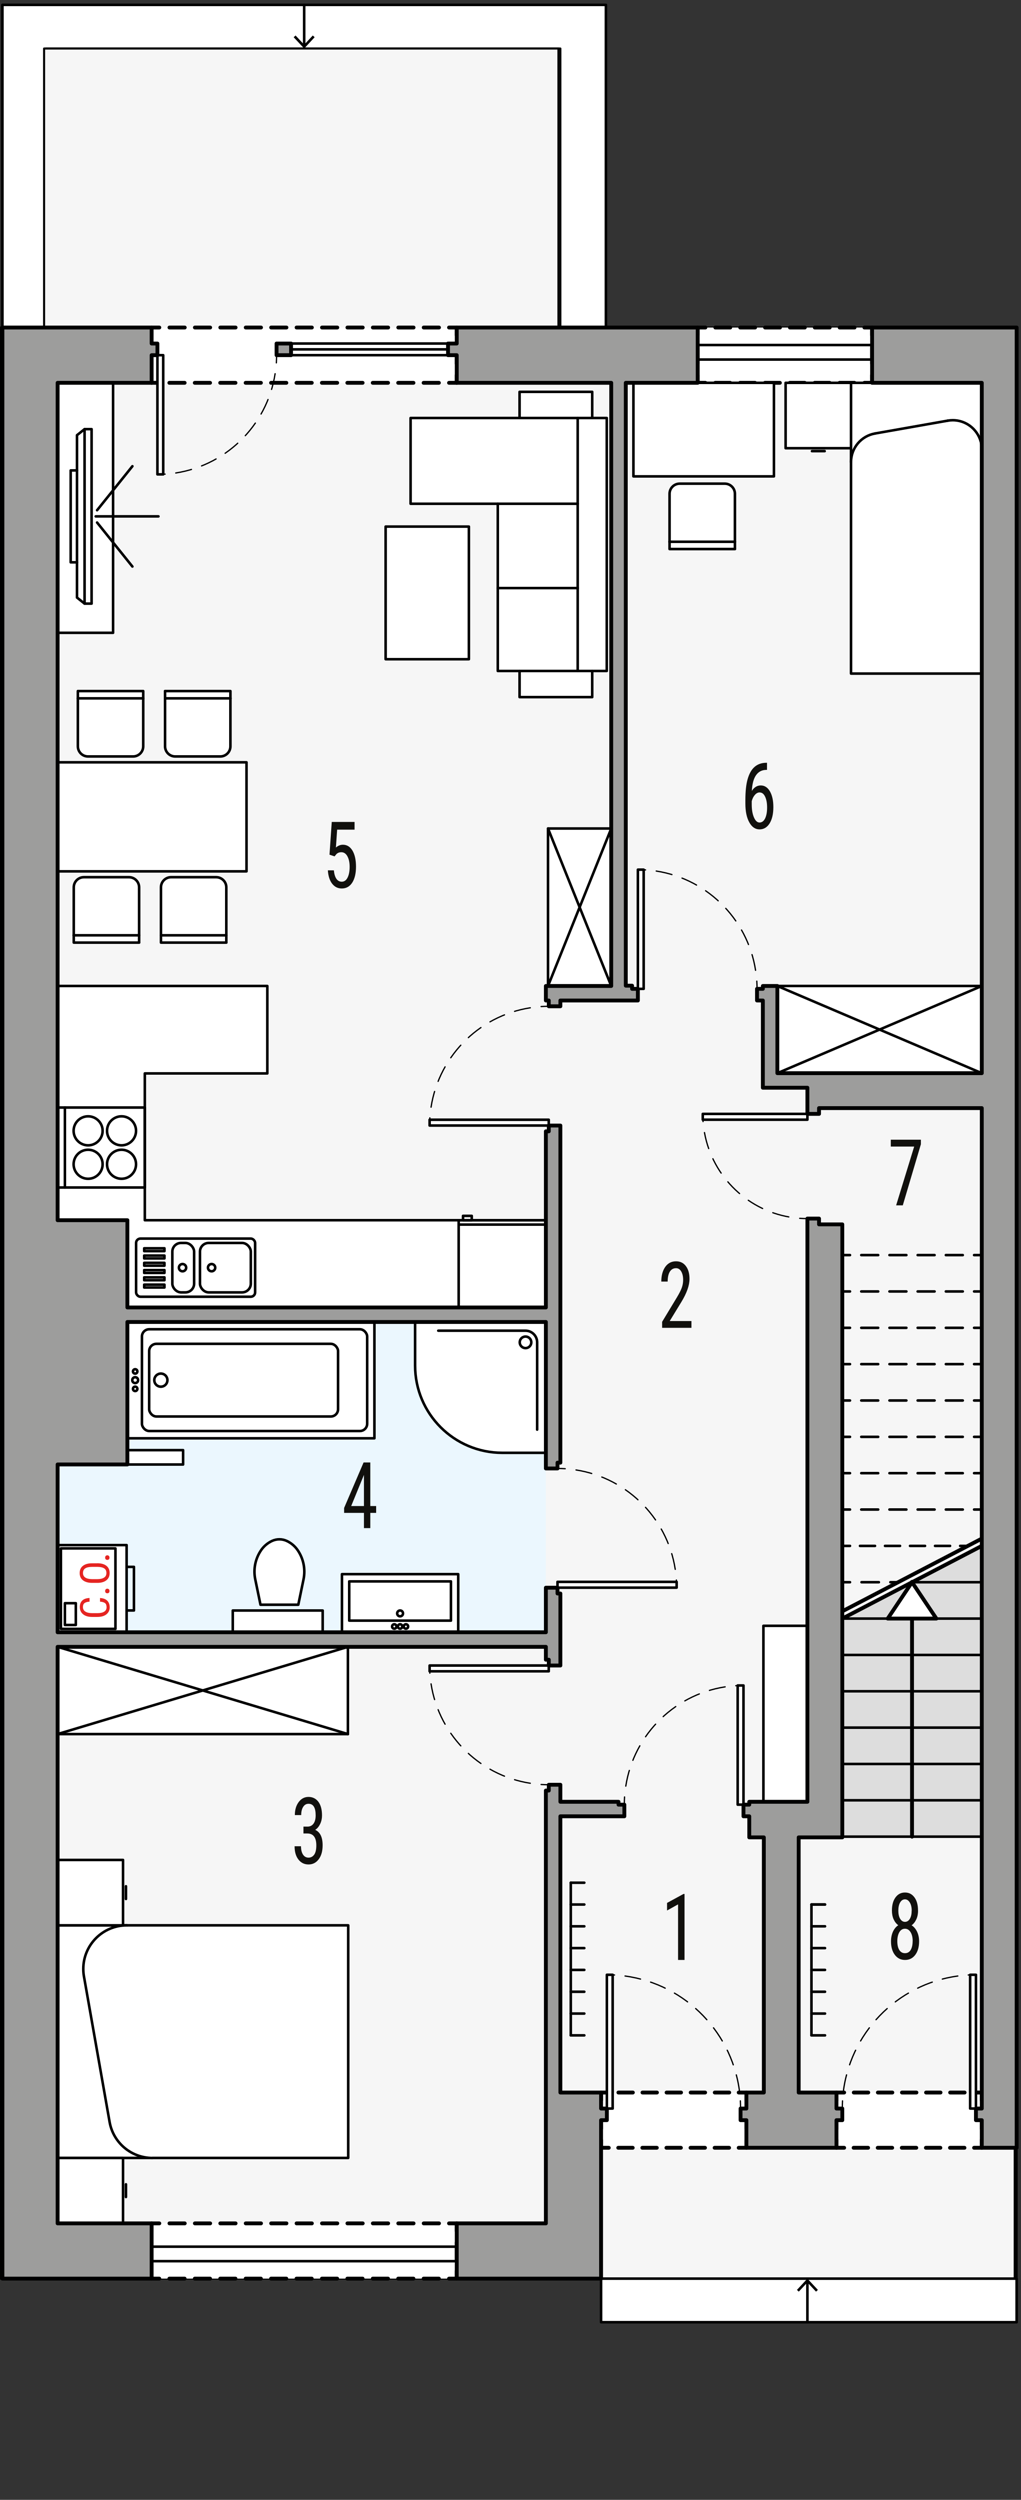<?xml version="1.0" encoding="UTF-8"?>
<svg id="a" data-name="POWIERZCHNIE" xmlns="http://www.w3.org/2000/svg" viewBox="0 0 199.18 487.4">
  <rect x="0" y="0" width="199.18" height="487.4" fill="#333333" stroke="none"/>
  <rect x=".47" y=".95" width="117.73" height="62.91" style="fill: #fff; stroke: #000; stroke-linecap: round; stroke-linejoin: round; stroke-width: .5px;"/>
  <polygon points="109.32 63.86 109.32 9.46 8.98 9.46 8.98 63.86 .47 63.86 .47 444.27 198.33 444.27 198.33 63.86 109.32 63.86" style="fill: #f6f6f6; stroke: #000; stroke-linecap: round; stroke-linejoin: round; stroke-width: .4px;"/>
  <polygon points="108.94 63.86 108.94 9.46 8.6 9.46 8.6 63.86 .09 63.86 .09 444.27 197.95 444.27 197.95 63.86 108.94 63.86" style="fill: #f6f6f6; stroke: #000; stroke-linecap: round; stroke-linejoin: round; stroke-width: .4px;"/>
  <rect x="11.24" y="257.75" width="95.24" height="60.5" style="fill: #ebf7fe;"/>
  <g>
    <g>
      <rect x="29.58" y="63.86" width="59.53" height="10.77" style="fill: #fff;"/>
      <g>
        <polyline points="89.1 73.14 89.1 74.64 87.6 74.64" style="fill: none; stroke: #000; stroke-linecap: round; stroke-linejoin: round; stroke-width: .75px;"/>
        <line x1="85.62" y1="74.64" x2="32.07" y2="74.64" style="fill: none; stroke: #000; stroke-dasharray: 0 0 2.98 1.98; stroke-linecap: round; stroke-linejoin: round; stroke-width: .75px;"/>
        <polyline points="31.08 74.64 29.58 74.64 29.58 73.14" style="fill: none; stroke: #000; stroke-linecap: round; stroke-linejoin: round; stroke-width: .75px;"/>
        <line x1="29.58" y1="70.91" x2="29.58" y2="66.47" style="fill: none; stroke: #000; stroke-dasharray: 0 0 3.33 2.22; stroke-linecap: round; stroke-linejoin: round; stroke-width: .75px;"/>
        <polyline points="29.58 65.36 29.58 63.86 31.08 63.86" style="fill: none; stroke: #000; stroke-linecap: round; stroke-linejoin: round; stroke-width: .75px;"/>
        <line x1="33.06" y1="63.86" x2="86.61" y2="63.86" style="fill: none; stroke: #000; stroke-dasharray: 0 0 2.98 1.98; stroke-linecap: round; stroke-linejoin: round; stroke-width: .75px;"/>
        <polyline points="87.6 63.86 89.1 63.86 89.1 65.36" style="fill: none; stroke: #000; stroke-linecap: round; stroke-linejoin: round; stroke-width: .75px;"/>
        <line x1="89.1" y1="67.58" x2="89.1" y2="72.03" style="fill: none; stroke: #000; stroke-dasharray: 0 0 3.33 2.22; stroke-linecap: round; stroke-linejoin: round; stroke-width: .75px;"/>
      </g>
    </g>
    <g>
      <rect x="136.11" y="63.86" width="34.02" height="10.77" style="fill: #fff;"/>
      <g>
        <polyline points="170.13 73.14 170.13 74.64 168.63 74.64" style="fill: none; stroke: #000; stroke-linecap: round; stroke-linejoin: round; stroke-width: .75px;"/>
        <line x1="166.69" y1="74.64" x2="138.58" y2="74.64" style="fill: none; stroke: #000; stroke-dasharray: 0 0 2.91 1.94; stroke-linecap: round; stroke-linejoin: round; stroke-width: .75px;"/>
        <polyline points="137.61 74.64 136.11 74.64 136.11 73.14" style="fill: none; stroke: #000; stroke-linecap: round; stroke-linejoin: round; stroke-width: .75px;"/>
        <line x1="136.11" y1="70.91" x2="136.11" y2="66.47" style="fill: none; stroke: #000; stroke-dasharray: 0 0 3.33 2.22; stroke-linecap: round; stroke-linejoin: round; stroke-width: .75px;"/>
        <polyline points="136.11 65.36 136.11 63.86 137.61 63.86" style="fill: none; stroke: #000; stroke-linecap: round; stroke-linejoin: round; stroke-width: .75px;"/>
        <line x1="139.55" y1="63.86" x2="167.66" y2="63.86" style="fill: none; stroke: #000; stroke-dasharray: 0 0 2.91 1.94; stroke-linecap: round; stroke-linejoin: round; stroke-width: .75px;"/>
        <polyline points="168.63 63.86 170.13 63.86 170.13 65.36" style="fill: none; stroke: #000; stroke-linecap: round; stroke-linejoin: round; stroke-width: .75px;"/>
        <line x1="170.13" y1="67.58" x2="170.13" y2="72.03" style="fill: none; stroke: #000; stroke-dasharray: 0 0 3.33 2.22; stroke-linecap: round; stroke-linejoin: round; stroke-width: .75px;"/>
      </g>
    </g>
    <g>
      <rect x="163.18" y="407.99" width="28.35" height="10.77" style="fill: #fff;"/>
      <g>
        <polyline points="191.53 417.26 191.53 418.76 190.03 418.76" style="fill: none; stroke: #000; stroke-linecap: round; stroke-linejoin: round; stroke-width: .75px;"/>
        <line x1="188.15" y1="418.76" x2="165.62" y2="418.76" style="fill: none; stroke: #000; stroke-dasharray: 0 0 2.82 1.88; stroke-linecap: round; stroke-linejoin: round; stroke-width: .75px;"/>
        <polyline points="164.68 418.76 163.18 418.76 163.18 417.26" style="fill: none; stroke: #000; stroke-linecap: round; stroke-linejoin: round; stroke-width: .75px;"/>
        <line x1="163.18" y1="415.04" x2="163.18" y2="410.6" style="fill: none; stroke: #000; stroke-dasharray: 0 0 3.33 2.22; stroke-linecap: round; stroke-linejoin: round; stroke-width: .75px;"/>
        <polyline points="163.18 409.49 163.18 407.99 164.68 407.99" style="fill: none; stroke: #000; stroke-linecap: round; stroke-linejoin: round; stroke-width: .75px;"/>
        <line x1="166.56" y1="407.99" x2="189.09" y2="407.99" style="fill: none; stroke: #000; stroke-dasharray: 0 0 2.82 1.88; stroke-linecap: round; stroke-linejoin: round; stroke-width: .75px;"/>
        <polyline points="190.03 407.99 191.53 407.99 191.53 409.49" style="fill: none; stroke: #000; stroke-linecap: round; stroke-linejoin: round; stroke-width: .75px;"/>
        <line x1="191.53" y1="411.71" x2="191.53" y2="416.15" style="fill: none; stroke: #000; stroke-dasharray: 0 0 3.33 2.22; stroke-linecap: round; stroke-linejoin: round; stroke-width: .75px;"/>
      </g>
    </g>
    <g>
      <rect x="117.26" y="407.99" width="28.35" height="10.77" style="fill: #fff;"/>
      <g>
        <polyline points="145.61 417.26 145.61 418.76 144.11 418.76" style="fill: none; stroke: #000; stroke-linecap: round; stroke-linejoin: round; stroke-width: .75px;"/>
        <line x1="142.23" y1="418.76" x2="119.7" y2="418.76" style="fill: none; stroke: #000; stroke-dasharray: 0 0 2.82 1.88; stroke-linecap: round; stroke-linejoin: round; stroke-width: .75px;"/>
        <polyline points="118.76 418.76 117.26 418.76 117.26 417.26" style="fill: none; stroke: #000; stroke-linecap: round; stroke-linejoin: round; stroke-width: .75px;"/>
        <line x1="117.26" y1="415.04" x2="117.26" y2="410.6" style="fill: none; stroke: #000; stroke-dasharray: 0 0 3.33 2.22; stroke-linecap: round; stroke-linejoin: round; stroke-width: .75px;"/>
        <polyline points="117.26 409.49 117.26 407.99 118.76 407.99" style="fill: none; stroke: #000; stroke-linecap: round; stroke-linejoin: round; stroke-width: .75px;"/>
        <line x1="120.64" y1="407.99" x2="143.17" y2="407.99" style="fill: none; stroke: #000; stroke-dasharray: 0 0 2.82 1.88; stroke-linecap: round; stroke-linejoin: round; stroke-width: .75px;"/>
        <polyline points="144.11 407.99 145.61 407.99 145.61 409.49" style="fill: none; stroke: #000; stroke-linecap: round; stroke-linejoin: round; stroke-width: .75px;"/>
        <line x1="145.61" y1="411.71" x2="145.61" y2="416.15" style="fill: none; stroke: #000; stroke-dasharray: 0 0 3.33 2.22; stroke-linecap: round; stroke-linejoin: round; stroke-width: .75px;"/>
      </g>
    </g>
    <g>
      <rect x="29.58" y="433.5" width="59.53" height="10.77" style="fill: #fff;"/>
      <g>
        <polyline points="89.1 442.77 89.1 444.27 87.6 444.27" style="fill: none; stroke: #000; stroke-linecap: round; stroke-linejoin: round; stroke-width: .75px;"/>
        <line x1="85.62" y1="444.27" x2="32.07" y2="444.27" style="fill: none; stroke: #000; stroke-dasharray: 0 0 2.98 1.98; stroke-linecap: round; stroke-linejoin: round; stroke-width: .75px;"/>
        <polyline points="31.08 444.27 29.58 444.27 29.58 442.77" style="fill: none; stroke: #000; stroke-linecap: round; stroke-linejoin: round; stroke-width: .75px;"/>
        <line x1="29.58" y1="440.55" x2="29.58" y2="436.11" style="fill: none; stroke: #000; stroke-dasharray: 0 0 3.33 2.22; stroke-linecap: round; stroke-linejoin: round; stroke-width: .75px;"/>
        <polyline points="29.58 435 29.58 433.5 31.08 433.5" style="fill: none; stroke: #000; stroke-linecap: round; stroke-linejoin: round; stroke-width: .75px;"/>
        <line x1="33.06" y1="433.5" x2="86.61" y2="433.5" style="fill: none; stroke: #000; stroke-dasharray: 0 0 2.98 1.98; stroke-linecap: round; stroke-linejoin: round; stroke-width: .75px;"/>
        <polyline points="87.6 433.5 89.1 433.5 89.1 435" style="fill: none; stroke: #000; stroke-linecap: round; stroke-linejoin: round; stroke-width: .75px;"/>
        <line x1="89.1" y1="437.22" x2="89.1" y2="441.66" style="fill: none; stroke: #000; stroke-dasharray: 0 0 3.33 2.22; stroke-linecap: round; stroke-linejoin: round; stroke-width: .75px;"/>
      </g>
    </g>
  </g>
  <rect x="117.26" y="444.27" width="81.07" height="8.5" style="fill: #fff; stroke: #000; stroke-linecap: round; stroke-linejoin: round; stroke-width: .5px;"/>
  <polygon points="28.25 237.91 28.25 209.29 52.15 209.29 52.15 192.24 11.24 192.24 11.24 237.91 24.85 237.91 24.85 237.91 24.85 254.92 106.49 254.92 106.49 237.91 28.25 237.91" style="fill: #fff; stroke: #000; stroke-linecap: round; stroke-linejoin: round; stroke-width: .5px;"/>
  <g>
    <g>
      <polygon points="80.1 98.22 80.1 81.5 101.36 81.5 101.36 76.4 115.53 76.4 115.53 81.5 118.37 81.5 118.37 130.82 115.53 130.82 115.53 135.92 101.36 135.92 101.36 130.82 97.11 130.82 97.11 98.22 80.1 98.22" style="fill: #fff; stroke: #000; stroke-linecap: round; stroke-linejoin: round; stroke-width: .5px;"/>
      <g>
        <line x1="97.11" y1="98.22" x2="112.7" y2="98.22" style="fill: none; stroke: #000; stroke-linecap: round; stroke-linejoin: round; stroke-width: .5px;"/>
        <line x1="97.11" y1="114.66" x2="112.7" y2="114.66" style="fill: none; stroke: #000; stroke-linecap: round; stroke-linejoin: round; stroke-width: .5px;"/>
        <polyline points="115.53 81.5 112.7 81.5 112.7 130.82 115.53 130.82" style="fill: none; stroke: #000; stroke-linecap: round; stroke-linejoin: round; stroke-width: .5px;"/>
        <line x1="101.36" y1="81.5" x2="112.7" y2="81.5" style="fill: none; stroke: #000; stroke-linecap: round; stroke-linejoin: round; stroke-width: .5px;"/>
        <line x1="112.7" y1="130.82" x2="101.36" y2="130.82" style="fill: none; stroke: #000; stroke-linecap: round; stroke-linejoin: round; stroke-width: .5px;"/>
      </g>
    </g>
    <rect x="75.23" y="102.67" width="16.24" height="25.86" style="fill: #fff; stroke: #000; stroke-linecap: round; stroke-linejoin: round; stroke-width: .5px;"/>
  </g>
  <g>
    <rect x="11.24" y="74.64" width="10.82" height="48.74" style="fill: #fff; stroke: #000; stroke-linecap: round; stroke-linejoin: round; stroke-width: .5px;"/>
    <line x1="18.67" y1="100.68" x2="30.91" y2="100.68" style="fill: none; stroke: #000; stroke-linecap: round; stroke-linejoin: round; stroke-width: .5px;"/>
    <line x1="18.94" y1="99.48" x2="25.83" y2="90.9" style="fill: none; stroke: #000; stroke-linecap: round; stroke-linejoin: round; stroke-width: .5px;"/>
    <line x1="18.94" y1="101.88" x2="25.83" y2="110.46" style="fill: none; stroke: #000; stroke-linecap: round; stroke-linejoin: round; stroke-width: .5px;"/>
    <polygon points="16.5 117.69 17.87 117.69 17.87 83.67 16.5 83.67 15.02 84.85 15.02 91.72 13.79 91.72 13.79 109.64 15.02 109.64 15.02 116.51 16.5 117.69" style="fill: none; stroke: #000; stroke-linecap: round; stroke-linejoin: round; stroke-width: .5px;"/>
    <line x1="16.5" y1="117.69" x2="16.5" y2="83.67" style="fill: none; stroke: #000; stroke-linecap: round; stroke-linejoin: round; stroke-width: .5px;"/>
    <line x1="15.02" y1="91.72" x2="15.02" y2="109.64" style="fill: none; stroke: #000; stroke-linecap: round; stroke-linejoin: round; stroke-width: .5px;"/>
  </g>
  <g>
    <rect x="11.24" y="148.63" width="36.85" height="21.26" style="fill: #fff; stroke: #000; stroke-linecap: round; stroke-linejoin: round; stroke-width: .5px;"/>
    <path d="M44.15,183.78v-10.77c0-1.1-.89-1.98-1.98-1.98h-8.79c-1.1,0-1.98,.89-1.98,1.98v10.77h12.76" style="fill: #fff; stroke: #000; stroke-linecap: round; stroke-linejoin: round; stroke-width: .5px;"/>
    <line x1="44.15" y1="182.36" x2="31.39" y2="182.36" style="fill: #fff; stroke: #000; stroke-linecap: round; stroke-linejoin: round; stroke-width: .5px;"/>
    <path d="M27.14,183.78v-10.77c0-1.1-.89-1.98-1.98-1.98h-8.79c-1.1,0-1.98,.89-1.98,1.98v10.77h12.76" style="fill: #fff; stroke: #000; stroke-linecap: round; stroke-linejoin: round; stroke-width: .5px;"/>
    <line x1="27.14" y1="182.36" x2="14.38" y2="182.36" style="fill: #fff; stroke: #000; stroke-linecap: round; stroke-linejoin: round; stroke-width: .5px;"/>
    <path d="M15.19,134.74v10.77c0,1.1,.89,1.98,1.98,1.98h8.79c1.1,0,1.98-.89,1.98-1.98v-10.77H15.19" style="fill: #fff; stroke: #000; stroke-linecap: round; stroke-linejoin: round; stroke-width: .5px;"/>
    <line x1="15.19" y1="136.16" x2="27.95" y2="136.16" style="fill: #fff; stroke: #000; stroke-linecap: round; stroke-linejoin: round; stroke-width: .5px;"/>
    <path d="M32.2,134.74v10.77c0,1.1,.89,1.98,1.98,1.98h8.79c1.1,0,1.98-.89,1.98-1.98v-10.77h-12.76" style="fill: #fff; stroke: #000; stroke-linecap: round; stroke-linejoin: round; stroke-width: .5px;"/>
    <line x1="32.2" y1="136.16" x2="44.96" y2="136.16" style="fill: #fff; stroke: #000; stroke-linecap: round; stroke-linejoin: round; stroke-width: .5px;"/>
  </g>
  <g>
    <rect x="11.24" y="375.39" width="56.69" height="45.35" style="fill: #fff; stroke: #000; stroke-linecap: round; stroke-linejoin: round; stroke-width: .5px;"/>
    <path d="M29.75,420.75c-4.13,0-7.66-2.96-8.37-7.03l-5-28.35c-.09-.49-.13-.98-.13-1.48,0-4.7,3.81-8.5,8.5-8.5" style="fill: #fff; stroke: #000; stroke-linecap: round; stroke-linejoin: round; stroke-width: .5px;"/>
    <line x1="24.57" y1="370.25" x2="24.57" y2="367.77" style="fill: #fff; stroke: #000; stroke-linecap: round; stroke-linejoin: round; stroke-width: .5px;"/>
    <polyline points="24 362.64 11.24 362.64 11.24 375.39 24 375.39 24 362.64" style="fill: #fff; stroke: #000; stroke-linecap: round; stroke-linejoin: round; stroke-width: .5px;"/>
    <line x1="24.57" y1="425.88" x2="24.57" y2="428.36" style="fill: #fff; stroke: #000; stroke-linecap: round; stroke-linejoin: round; stroke-width: .5px;"/>
    <polyline points="24 433.5 11.24 433.5 11.24 420.75 24 420.75 24 433.5" style="fill: #fff; stroke: #000; stroke-linecap: round; stroke-linejoin: round; stroke-width: .5px;"/>
  </g>
  <g>
    <line x1="111.35" y1="367.08" x2="111.35" y2="396.84" style="fill: none; stroke: #000; stroke-linecap: round; stroke-linejoin: round; stroke-width: .5px;"/>
    <line x1="111.35" y1="396.84" x2="113.99" y2="396.84" style="fill: none; stroke: #000; stroke-linecap: round; stroke-linejoin: round; stroke-width: .5px;"/>
    <line x1="111.35" y1="392.59" x2="113.99" y2="392.59" style="fill: none; stroke: #000; stroke-linecap: round; stroke-linejoin: round; stroke-width: .5px;"/>
    <line x1="111.35" y1="388.34" x2="113.99" y2="388.34" style="fill: none; stroke: #000; stroke-linecap: round; stroke-linejoin: round; stroke-width: .5px;"/>
    <line x1="111.35" y1="384.08" x2="113.99" y2="384.08" style="fill: none; stroke: #000; stroke-linecap: round; stroke-linejoin: round; stroke-width: .5px;"/>
    <line x1="111.35" y1="379.83" x2="113.99" y2="379.83" style="fill: none; stroke: #000; stroke-linecap: round; stroke-linejoin: round; stroke-width: .5px;"/>
    <line x1="111.35" y1="375.58" x2="113.99" y2="375.58" style="fill: none; stroke: #000; stroke-linecap: round; stroke-linejoin: round; stroke-width: .5px;"/>
    <line x1="111.35" y1="371.33" x2="113.99" y2="371.33" style="fill: none; stroke: #000; stroke-linecap: round; stroke-linejoin: round; stroke-width: .5px;"/>
    <line x1="111.35" y1="367.08" x2="113.99" y2="367.08" style="fill: none; stroke: #000; stroke-linecap: round; stroke-linejoin: round; stroke-width: .5px;"/>
  </g>
  <g>
    <g id="b" data-name="LINE">
      <line x1="158.3" y1="371.33" x2="158.3" y2="396.84" style="fill: none; stroke: #000; stroke-linecap: round; stroke-linejoin: round; stroke-width: .5px;"/>
    </g>
    <g>
      <line x1="158.3" y1="396.84" x2="160.95" y2="396.84" style="fill: none; stroke: #000; stroke-linecap: round; stroke-linejoin: round; stroke-width: .5px;"/>
      <line x1="158.3" y1="392.59" x2="160.95" y2="392.59" style="fill: none; stroke: #000; stroke-linecap: round; stroke-linejoin: round; stroke-width: .5px;"/>
      <line x1="158.3" y1="388.34" x2="160.95" y2="388.34" style="fill: none; stroke: #000; stroke-linecap: round; stroke-linejoin: round; stroke-width: .5px;"/>
      <line x1="158.3" y1="384.08" x2="160.95" y2="384.08" style="fill: none; stroke: #000; stroke-linecap: round; stroke-linejoin: round; stroke-width: .5px;"/>
      <line x1="158.3" y1="379.83" x2="160.95" y2="379.83" style="fill: none; stroke: #000; stroke-linecap: round; stroke-linejoin: round; stroke-width: .5px;"/>
      <line x1="158.3" y1="375.58" x2="160.95" y2="375.58" style="fill: none; stroke: #000; stroke-linecap: round; stroke-linejoin: round; stroke-width: .5px;"/>
      <line x1="158.3" y1="371.33" x2="160.95" y2="371.33" style="fill: none; stroke: #000; stroke-linecap: round; stroke-linejoin: round; stroke-width: .5px;"/>
      <line x1="158.3" y1="371.33" x2="160.95" y2="371.33" style="fill: none; stroke: #000; stroke-linecap: round; stroke-linejoin: round; stroke-width: .5px;"/>
    </g>
  </g>
  <g>
    <polyline points="24.71 314 26.13 314 26.13 305.5 24.71 305.5" style="fill: none; stroke: #000; stroke-linecap: round; stroke-linejoin: round; stroke-width: .5px;"/>
    <rect x="11.24" y="301.25" width="13.46" height="17.01" style="fill: #fff; stroke: #000; stroke-linecap: round; stroke-linejoin: round; stroke-width: .5px;"/>
    <rect x="12.66" y="312.58" width="2.13" height="4.25" style="fill: none; stroke: #000; stroke-linecap: round; stroke-linejoin: round; stroke-width: .5px;"/>
  </g>
  <g>
    <g id="c" data-name="LWPOLYLINE">
      <rect x="45.41" y="314.01" width="17.54" height="4.24" style="fill: #fff; stroke: #000; stroke-linecap: round; stroke-linejoin: round; stroke-width: .5px;"/>
    </g>
    <g id="d" data-name="LWPOLYLINE">
      <path d="M58.19,312.88l1.02-4.93c.42-2.01-.01-4.1-1.19-5.78-.53-.75-1.25-1.34-2.08-1.73-.91-.42-1.96-.42-2.87,0-.83,.39-1.55,.98-2.08,1.73-1.18,1.68-1.61,3.77-1.19,5.78l1.02,4.93h7.37" style="fill: #fff; stroke: #000; stroke-linecap: round; stroke-linejoin: round; stroke-width: .5px;"/>
    </g>
  </g>
  <g>
    <g id="e" data-name="LWPOLYLINE">
      <polyline points="89.39 318.25 89.39 306.92 66.71 306.92 66.71 318.25 89.39 318.25" style="fill: #fff; stroke: #000; stroke-linecap: round; stroke-linejoin: round; stroke-width: .5px;"/>
    </g>
    <g id="f" data-name="LWPOLYLINE">
      <rect x="68.13" y="308.33" width="19.84" height="7.65" style="fill: none; stroke: #000; stroke-linecap: round; stroke-linejoin: round; stroke-width: .5px;"/>
    </g>
    <g id="g" data-name="CIRCLE">
      <path d="M77.48,314.57c0-.31,.25-.57,.57-.57s.57,.25,.57,.57-.25,.57-.57,.57-.57-.25-.57-.57h0Z" style="fill: none; stroke: #000; stroke-linecap: round; stroke-linejoin: round; stroke-width: .5px;"/>
    </g>
    <g id="h" data-name="CIRCLE">
      <path d="M77.62,317.12c0-.23,.19-.43,.43-.43s.43,.19,.43,.43-.19,.43-.43,.43-.43-.19-.43-.43h0Z" style="fill: none; stroke: #000; stroke-linecap: round; stroke-linejoin: round; stroke-width: .5px;"/>
    </g>
    <g id="i" data-name="CIRCLE">
      <path d="M76.49,317.12c0-.23,.19-.43,.43-.43s.43,.19,.43,.43-.19,.43-.43,.43-.43-.19-.43-.43h0Z" style="fill: none; stroke: #000; stroke-linecap: round; stroke-linejoin: round; stroke-width: .5px;"/>
    </g>
    <g id="j" data-name="CIRCLE">
      <path d="M78.76,317.12c0-.23,.19-.43,.43-.43s.43,.19,.43,.43-.19,.43-.43,.43-.43-.19-.43-.43h0Z" style="fill: none; stroke: #000; stroke-linecap: round; stroke-linejoin: round; stroke-width: .5px;"/>
    </g>
  </g>
  <g>
    <g>
      <polyline points="24.85 257.75 24.85 280.43 73.04 280.43 73.04 257.75 24.85 257.75" style="fill: #fff; stroke: #000; stroke-linecap: round; stroke-linejoin: round; stroke-width: .5px;"/>
      <rect x="27.69" y="259.17" width="43.94" height="19.84" rx="1.42" ry="1.42" style="fill: none; stroke: #000; stroke-linecap: round; stroke-linejoin: round; stroke-width: .5px;"/>
      <rect x="29.1" y="262.01" width="36.85" height="14.17" rx="1.42" ry="1.42" style="fill: none; stroke: #000; stroke-linecap: round; stroke-linejoin: round; stroke-width: .5px;"/>
      <path d="M30.1,269.09c0-.7,.57-1.28,1.28-1.28s1.28,.57,1.28,1.28-.57,1.28-1.28,1.28-1.28-.57-1.28-1.28h0Z" style="fill: none; stroke: #000; stroke-linecap: round; stroke-linejoin: round; stroke-width: .5px;"/>
      <path d="M25.94,267.39c0-.23,.19-.43,.43-.43s.43,.19,.43,.43-.19,.43-.43,.43-.43-.19-.43-.43h0Z" style="fill: none; stroke: #000; stroke-linecap: round; stroke-linejoin: round; stroke-width: .5px;"/>
      <path d="M25.8,269.09c0-.31,.25-.57,.57-.57s.57,.25,.57,.57-.25,.57-.57,.57-.57-.25-.57-.57h0Z" style="fill: none; stroke: #000; stroke-linecap: round; stroke-linejoin: round; stroke-width: .5px;"/>
      <path d="M25.94,270.79c0-.23,.19-.43,.43-.43s.43,.19,.43,.43-.19,.43-.43,.43-.43-.19-.43-.43h0Z" style="fill: none; stroke: #000; stroke-linecap: round; stroke-linejoin: round; stroke-width: .5px;"/>
    </g>
    <g>
      <path d="M106.49,257.75h-25.51v8.5c0,9.39,7.61,17.01,17.01,17.01h8.5v-25.51Z" style="fill: #fff; stroke: #000; stroke-linecap: round; stroke-linejoin: round; stroke-width: .5px;"/>
      <path d="M85.5,259.45h17.02c1.25,0,2.27,1.02,2.27,2.27v17.02" style="fill: none; stroke: #000; stroke-linecap: round; stroke-linejoin: round; stroke-width: .5px;"/>
      <path d="M101.39,261.72c0-.63,.51-1.13,1.13-1.13s1.13,.51,1.13,1.13-.51,1.13-1.13,1.13-1.13-.51-1.13-1.13h0Z" style="fill: none; stroke: #000; stroke-linecap: round; stroke-linejoin: round; stroke-width: .5px;"/>
    </g>
  </g>
  <g>
    <g>
      <rect x="26.55" y="241.49" width="23.22" height="11.34" rx=".85" ry=".85" style="fill: none; stroke: #000; stroke-linecap: round; stroke-linejoin: round; stroke-width: .5px;"/>
      <rect x="39.01" y="242.34" width="9.92" height="9.64" rx="1.7" ry="1.7" style="fill: none; stroke: #000; stroke-linecap: round; stroke-linejoin: round; stroke-width: .5px;"/>
      <rect x="33.62" y="242.34" width="4.25" height="9.64" rx="1.7" ry="1.7" style="fill: none; stroke: #000; stroke-linecap: round; stroke-linejoin: round; stroke-width: .5px;"/>
      <path d="M34.9,247.16c0-.39,.32-.71,.71-.71s.71,.32,.71,.71-.32,.71-.71,.71-.71-.32-.71-.71h0Z" style="fill: none; stroke: #000; stroke-linecap: round; stroke-linejoin: round; stroke-width: .5px;"/>
      <path d="M40.57,247.16c0-.39,.32-.71,.71-.71s.71,.32,.71,.71-.32,.71-.71,.71-.71-.32-.71-.71h0Z" style="fill: none; stroke: #000; stroke-linecap: round; stroke-linejoin: round; stroke-width: .5px;"/>
      <rect x="28.13" y="243.38" width="3.95" height=".56" style="fill: none; stroke: #000; stroke-linecap: round; stroke-linejoin: round; stroke-width: .5px;"/>
      <rect x="28.13" y="244.8" width="3.95" height=".56" style="fill: none; stroke: #000; stroke-linecap: round; stroke-linejoin: round; stroke-width: .5px;"/>
      <rect x="28.13" y="246.22" width="3.95" height=".56" style="fill: none; stroke: #000; stroke-linecap: round; stroke-linejoin: round; stroke-width: .5px;"/>
      <rect x="28.13" y="247.63" width="3.95" height=".56" style="fill: none; stroke: #000; stroke-linecap: round; stroke-linejoin: round; stroke-width: .5px;"/>
      <rect x="28.13" y="249.05" width="3.95" height=".56" style="fill: none; stroke: #000; stroke-linecap: round; stroke-linejoin: round; stroke-width: .5px;"/>
      <rect x="28.13" y="250.47" width="3.95" height=".56" style="fill: none; stroke: #000; stroke-linecap: round; stroke-linejoin: round; stroke-width: .5px;"/>
    </g>
    <g>
      <rect x="89.48" y="237.91" width="17.01" height="17.01" style="fill: none; stroke: #000; stroke-linecap: round; stroke-linejoin: round; stroke-width: .5px;"/>
      <rect x="90.33" y="237.06" width="1.7" height=".85" style="fill: none; stroke: #000; stroke-linecap: round; stroke-linejoin: round; stroke-width: .5px;"/>
      <line x1="89.48" y1="238.76" x2="106.49" y2="238.76" style="fill: none; stroke: #000; stroke-linecap: round; stroke-linejoin: round; stroke-width: .5px;"/>
    </g>
    <g>
      <polygon points="28.25 231.53 12.66 231.53 11.24 231.53 11.24 215.94 28.25 215.94 28.25 231.53" style="fill: none; stroke: #000; stroke-linecap: round; stroke-linejoin: round; stroke-width: .5px;"/>
      <path d="M20.88,227c0-1.57,1.27-2.83,2.83-2.83s2.83,1.27,2.83,2.83-1.27,2.83-2.83,2.83-2.83-1.27-2.83-2.83h0Z" style="fill: none; stroke: #000; stroke-linecap: round; stroke-linejoin: round; stroke-width: .5px;"/>
      <path d="M14.36,227c0-1.57,1.27-2.83,2.83-2.83s2.83,1.27,2.83,2.83-1.27,2.83-2.83,2.83-2.83-1.27-2.83-2.83h0Z" style="fill: none; stroke: #000; stroke-linecap: round; stroke-linejoin: round; stroke-width: .5px;"/>
      <path d="M14.36,220.48c0-1.57,1.27-2.83,2.83-2.83s2.83,1.27,2.83,2.83-1.27,2.83-2.83,2.83-2.83-1.27-2.83-2.83h0Z" style="fill: none; stroke: #000; stroke-linecap: round; stroke-linejoin: round; stroke-width: .5px;"/>
      <path d="M20.88,220.48c0-1.57,1.27-2.83,2.83-2.83s2.83,1.27,2.83,2.83-1.27,2.83-2.83,2.83-2.83-1.27-2.83-2.83h0Z" style="fill: none; stroke: #000; stroke-linecap: round; stroke-linejoin: round; stroke-width: .5px;"/>
      <line x1="12.66" y1="215.94" x2="12.66" y2="231.53" style="fill: none; stroke: #000; stroke-linecap: round; stroke-linejoin: round; stroke-width: .5px;"/>
      <line x1="12.66" y1="231.53" x2="12.66" y2="231.53" style="fill: none; stroke: #000; stroke-linecap: round; stroke-linejoin: round; stroke-width: .5px;"/>
    </g>
  </g>
  <g>
    <rect x="106.91" y="161.54" width="12.33" height="30.7" style="fill: #fff; stroke: #000; stroke-linecap: round; stroke-linejoin: round; stroke-width: .5px;"/>
    <line x1="119.24" y1="192.24" x2="106.91" y2="161.54" style="fill: #fff; stroke: #000; stroke-linecap: round; stroke-linejoin: round; stroke-width: .5px;"/>
    <line x1="119.24" y1="161.54" x2="106.91" y2="192.24" style="fill: #fff; stroke: #000; stroke-linecap: round; stroke-linejoin: round; stroke-width: .5px;"/>
  </g>
  <g>
    <rect x="151.65" y="192.24" width="39.88" height="17.01" style="fill: #fff; stroke: #000; stroke-linecap: round; stroke-linejoin: round; stroke-width: .5px;"/>
    <line x1="191.53" y1="192.24" x2="151.65" y2="209.24" style="fill: none; stroke: #000; stroke-linecap: round; stroke-linejoin: round; stroke-width: .5px;"/>
    <line x1="151.65" y1="192.24" x2="191.53" y2="209.24" style="fill: none; stroke: #000; stroke-linecap: round; stroke-linejoin: round; stroke-width: .5px;"/>
  </g>
  <g>
    <rect x="123.57" y="74.64" width="27.41" height="18.24" style="fill: #fff; stroke: #000; stroke-linecap: round; stroke-linejoin: round; stroke-width: .5px;"/>
    <polyline points="166.02 131.33 191.53 131.33 191.53 74.64 166.02 74.64 166.02 131.33" style="fill: #fff; stroke: #000; stroke-linecap: round; stroke-linejoin: round; stroke-width: .5px;"/>
    <line x1="170.7" y1="84.52" x2="184.87" y2="82.02" style="fill: #fff; stroke: #000; stroke-linecap: round; stroke-linejoin: round; stroke-width: .5px;"/>
    <path d="M170.7,84.52c-2.71,.48-4.68,2.83-4.68,5.58" style="fill: #fff; stroke: #000; stroke-linecap: round; stroke-linejoin: round; stroke-width: .5px;"/>
    <path d="M191.53,87.6c0-3.13-2.54-5.67-5.67-5.67-.33,0-.66,.03-.98,.09" style="fill: #fff; stroke: #000; stroke-linecap: round; stroke-linejoin: round; stroke-width: .5px;"/>
    <path d="M143.37,107.05v-10.77c0-1.1-.89-1.98-1.98-1.98h-8.79c-1.1,0-1.98,.89-1.98,1.98v10.77h12.76" style="fill: #fff; stroke: #000; stroke-linecap: round; stroke-linejoin: round; stroke-width: .5px;"/>
    <line x1="143.37" y1="105.63" x2="130.61" y2="105.63" style="fill: #fff; stroke: #000; stroke-linecap: round; stroke-linejoin: round; stroke-width: .5px;"/>
    <line x1="158.4" y1="87.96" x2="160.88" y2="87.96" style="fill: #fff; stroke: #000; stroke-linecap: round; stroke-linejoin: round; stroke-width: .5px;"/>
    <polyline points="166.02 87.39 166.02 74.64 153.26 74.64 153.26 87.39 166.02 87.39" style="fill: #fff; stroke: #000; stroke-linecap: round; stroke-linejoin: round; stroke-width: .5px;"/>
  </g>
  <g>
    <rect x="11.24" y="321.09" width="56.63" height="17.01" style="fill: #fff; stroke: #000; stroke-linecap: round; stroke-linejoin: round; stroke-width: .5px;"/>
    <line x1="67.87" y1="338.1" x2="11.24" y2="321.09" style="fill: #fff; stroke: #000; stroke-linecap: round; stroke-linejoin: round; stroke-width: .5px;"/>
    <line x1="11.24" y1="338.1" x2="67.87" y2="321.09" style="fill: #fff; stroke: #000; stroke-linecap: round; stroke-linejoin: round; stroke-width: .5px;"/>
  </g>
  <rect x="148.93" y="316.99" width="8.58" height="34.3" style="fill: #fff; stroke: #000; stroke-linecap: round; stroke-linejoin: round; stroke-width: .5px;"/>
  <g>
    <rect x="24.85" y="282.74" width="10.87" height="2.8" style="fill: #fff; stroke: #000; stroke-linecap: round; stroke-linejoin: round; stroke-width: .5px;"/>
    <g>
      <path d="M145.04,328.62c-.5,0-1,.02-1.5,.05" style="fill: none; stroke: #000; stroke-linecap: round; stroke-linejoin: round; stroke-width: .25px;"/>
      <path d="M141.46,328.89c-10.31,1.6-18.39,9.97-19.52,20.42" style="fill: none; stroke: #000; stroke-dasharray: 0 0 3.14 2.09; stroke-linecap: round; stroke-linejoin: round; stroke-width: .25px;"/>
      <path d="M121.84,350.36c-.03,.5-.05,1-.05,1.5" style="fill: none; stroke: #000; stroke-linecap: round; stroke-linejoin: round; stroke-width: .25px;"/>
    </g>
    <rect x="143.91" y="328.62" width="1.13" height="23.24" style="fill: #fff; stroke: #000; stroke-linecap: round; stroke-linejoin: round; stroke-width: .5px;"/>
    <g>
      <path d="M137.1,217.18c0,.5,.02,1,.05,1.5" style="fill: none; stroke: #000; stroke-linecap: round; stroke-linejoin: round; stroke-width: .25px;"/>
      <path d="M137.43,220.82c1.57,8.71,8.66,15.5,17.51,16.61" style="fill: none; stroke: #000; stroke-dasharray: 0 0 3.23 2.15; stroke-linecap: round; stroke-linejoin: round; stroke-width: .25px;"/>
      <path d="M156.01,237.54c.5,.04,1,.05,1.5,.05" style="fill: none; stroke: #000; stroke-linecap: round; stroke-linejoin: round; stroke-width: .25px;"/>
    </g>
    <rect x="137.1" y="217.18" width="20.41" height="1.13" style="fill: #fff; stroke: #000; stroke-linecap: round; stroke-linejoin: round; stroke-width: .5px;"/>
    <g>
      <path d="M124.44,169.56c.5,0,1,.02,1.5,.05" style="fill: none; stroke: #000; stroke-linecap: round; stroke-linejoin: round; stroke-width: .25px;"/>
      <path d="M128.02,169.83c10.31,1.59,18.39,9.97,19.52,20.42" style="fill: none; stroke: #000; stroke-dasharray: 0 0 3.14 2.09; stroke-linecap: round; stroke-linejoin: round; stroke-width: .25px;"/>
      <path d="M147.64,191.3c.03,.5,.05,1,.05,1.5" style="fill: none; stroke: #000; stroke-linecap: round; stroke-linejoin: round; stroke-width: .25px;"/>
    </g>
    <rect x="124.44" y="169.56" width="1.13" height="23.24" style="fill: #fff; stroke: #000; stroke-linecap: round; stroke-linejoin: round; stroke-width: .5px;"/>
    <g>
      <path d="M83.81,219.45c0-.5,.02-1,.05-1.5" style="fill: none; stroke: #000; stroke-linecap: round; stroke-linejoin: round; stroke-width: .25px;"/>
      <path d="M84.09,215.87c1.6-10.31,9.97-18.39,20.43-19.52" style="fill: none; stroke: #000; stroke-dasharray: 0 0 3.14 2.09; stroke-linecap: round; stroke-linejoin: round; stroke-width: .25px;"/>
      <path d="M105.56,196.25c.5-.03,1-.05,1.5-.05" style="fill: none; stroke: #000; stroke-linecap: round; stroke-linejoin: round; stroke-width: .25px;"/>
    </g>
    <rect x="83.81" y="218.32" width="23.24" height="1.13" style="fill: #fff; stroke: #000; stroke-linecap: round; stroke-linejoin: round; stroke-width: .5px;"/>
    <g>
      <path d="M118.39,385.03c.5,0,1,.01,1.5,.04" style="fill: none; stroke: #000; stroke-linecap: round; stroke-linejoin: round; stroke-width: .25px;"/>
      <path d="M121.94,385.27c11.91,1.62,21.26,11.27,22.42,23.32" style="fill: none; stroke: #000; stroke-dasharray: 0 0 3.08 2.05; stroke-linecap: round; stroke-linejoin: round; stroke-width: .25px;"/>
      <path d="M144.43,409.61c.03,.5,.04,1,.04,1.5" style="fill: none; stroke: #000; stroke-linecap: round; stroke-linejoin: round; stroke-width: .25px;"/>
    </g>
    <rect x="118.39" y="385.03" width="1.13" height="26.08" style="fill: #fff; stroke: #000; stroke-linecap: round; stroke-linejoin: round; stroke-width: .5px;"/>
    <g>
      <path d="M190.39,385.03c-.5,0-1,.01-1.5,.04" style="fill: none; stroke: #000; stroke-linecap: round; stroke-linejoin: round; stroke-width: .25px;"/>
      <path d="M186.85,385.27c-11.91,1.62-21.26,11.27-22.42,23.32" style="fill: none; stroke: #000; stroke-dasharray: 0 0 3.08 2.05; stroke-linecap: round; stroke-linejoin: round; stroke-width: .25px;"/>
      <path d="M164.36,409.61c-.03,.5-.04,1-.04,1.5" style="fill: none; stroke: #000; stroke-linecap: round; stroke-linejoin: round; stroke-width: .25px;"/>
    </g>
    <rect x="189.26" y="385.03" width="1.13" height="26.08" style="fill: #fff; stroke: #000; stroke-linecap: round; stroke-linejoin: round; stroke-width: .5px;"/>
    <g>
      <path d="M132,309.56c0-.5-.02-1-.05-1.5" style="fill: none; stroke: #000; stroke-linecap: round; stroke-linejoin: round; stroke-width: .25px;"/>
      <path d="M131.73,305.98c-1.59-10.31-9.97-18.39-20.42-19.52" style="fill: none; stroke: #000; stroke-dasharray: 0 0 3.14 2.09; stroke-linecap: round; stroke-linejoin: round; stroke-width: .25px;"/>
      <path d="M110.26,286.36c-.5-.03-1-.05-1.5-.05" style="fill: none; stroke: #000; stroke-linecap: round; stroke-linejoin: round; stroke-width: .25px;"/>
    </g>
    <rect x="108.76" y="308.42" width="23.24" height="1.13" style="fill: #fff; stroke: #000; stroke-linecap: round; stroke-linejoin: round; stroke-width: .5px;"/>
    <g>
      <path d="M83.81,324.73c0,.5,.02,1,.05,1.5" style="fill: none; stroke: #000; stroke-linecap: round; stroke-linejoin: round; stroke-width: .25px;"/>
      <path d="M84.09,328.31c1.6,10.31,9.97,18.39,20.43,19.52" style="fill: none; stroke: #000; stroke-dasharray: 0 0 3.14 2.09; stroke-linecap: round; stroke-linejoin: round; stroke-width: .25px;"/>
      <path d="M105.56,347.93c.5,.03,1,.05,1.5,.05" style="fill: none; stroke: #000; stroke-linecap: round; stroke-linejoin: round; stroke-width: .25px;"/>
    </g>
    <rect x="83.81" y="324.73" width="23.24" height="1.13" style="fill: #fff; stroke: #000; stroke-linecap: round; stroke-linejoin: round; stroke-width: .5px;"/>
    <g>
      <g>
        <path d="M30.71,92.49c.5,0,1-.02,1.5-.05" style="fill: none; stroke: #000; stroke-linecap: round; stroke-linejoin: round; stroke-width: .25px;"/>
        <path d="M34.29,92.22c10.31-1.59,18.39-9.97,19.52-20.42" style="fill: none; stroke: #000; stroke-dasharray: 0 0 3.14 2.09; stroke-linecap: round; stroke-linejoin: round; stroke-width: .25px;"/>
        <path d="M53.91,70.75c.03-.5,.05-1,.05-1.5" style="fill: none; stroke: #000; stroke-linecap: round; stroke-linejoin: round; stroke-width: .25px;"/>
      </g>
      <rect x="30.71" y="69.25" width="1.13" height="23.24" style="fill: #fff; stroke: #000; stroke-linecap: round; stroke-linejoin: round; stroke-width: .5px;"/>
    </g>
  </g>
  <g>
    <line x1="89.1" y1="440.87" x2="29.58" y2="440.87" style="fill: none; stroke: #000; stroke-linecap: round; stroke-linejoin: round; stroke-width: .5px;"/>
    <line x1="89.1" y1="438.04" x2="29.58" y2="438.04" style="fill: none; stroke: #000; stroke-linecap: round; stroke-linejoin: round; stroke-width: .5px;"/>
    <line x1="170.13" y1="67.27" x2="136.11" y2="67.27" style="fill: none; stroke: #000; stroke-linecap: round; stroke-linejoin: round; stroke-width: .5px;"/>
    <line x1="170.13" y1="70.1" x2="136.11" y2="70.1" style="fill: none; stroke: #000; stroke-linecap: round; stroke-linejoin: round; stroke-width: .5px;"/>
    <line x1="56.79" y1="69.25" x2="87.4" y2="69.25" style="fill: none; stroke: #000; stroke-linecap: round; stroke-linejoin: round; stroke-width: .5px;"/>
    <line x1="56.79" y1="68.12" x2="87.4" y2="68.12" style="fill: none; stroke: #000; stroke-linecap: round; stroke-linejoin: round; stroke-width: .5px;"/>
    <line x1="56.79" y1="66.98" x2="87.4" y2="66.98" style="fill: none; stroke: #000; stroke-linecap: round; stroke-linejoin: round; stroke-width: .5px;"/>
  </g>
  <g>
    <polygon points="191.53 358.1 164.32 358.1 164.32 315.58 191.53 301.41 191.53 358.1" style="fill: #ddd; stroke: #000; stroke-linecap: round; stroke-linejoin: round; stroke-width: .5px;"/>
    <g>
      <line x1="177.92" y1="358.1" x2="177.92" y2="308.42" style="fill: none; stroke: #000; stroke-linecap: round; stroke-linejoin: round; stroke-width: .75px;"/>
      <polygon points="173.18 315.58 177.92 308.49 182.67 315.58 173.18 315.58" style="fill: #fff; stroke: #000; stroke-linecap: round; stroke-linejoin: round; stroke-width: .75px;"/>
      <line x1="164.32" y1="351.01" x2="191.53" y2="351.01" style="fill: none; stroke: #000; stroke-linecap: round; stroke-linejoin: round; stroke-width: .5px;"/>
      <line x1="164.32" y1="343.93" x2="191.53" y2="343.93" style="fill: none; stroke: #000; stroke-linecap: round; stroke-linejoin: round; stroke-width: .5px;"/>
      <line x1="164.32" y1="336.84" x2="191.53" y2="336.84" style="fill: none; stroke: #000; stroke-linecap: round; stroke-linejoin: round; stroke-width: .5px;"/>
      <line x1="164.32" y1="329.75" x2="191.53" y2="329.75" style="fill: none; stroke: #000; stroke-linecap: round; stroke-linejoin: round; stroke-width: .5px;"/>
      <line x1="164.32" y1="322.67" x2="191.53" y2="322.67" style="fill: none; stroke: #000; stroke-linecap: round; stroke-linejoin: round; stroke-width: .5px;"/>
      <line x1="164.32" y1="315.58" x2="191.53" y2="315.58" style="fill: none; stroke: #000; stroke-linecap: round; stroke-linejoin: round; stroke-width: .5px;"/>
      <line x1="177.92" y1="308.49" x2="191.53" y2="308.49" style="fill: none; stroke: #000; stroke-linecap: round; stroke-linejoin: round; stroke-width: .5px;"/>
      <g>
        <line x1="164.32" y1="301.41" x2="165.82" y2="301.41" style="fill: none; stroke: #000; stroke-linecap: round; stroke-linejoin: round; stroke-width: .5px;"/>
        <line x1="167.77" y1="301.41" x2="186.33" y2="301.41" style="fill: none; stroke: #000; stroke-dasharray: 0 0 2.93 1.95; stroke-linecap: round; stroke-linejoin: round; stroke-width: .5px;"/>
        <line x1="187.31" y1="301.41" x2="188.81" y2="301.41" style="fill: none; stroke: #000; stroke-linecap: round; stroke-linejoin: round; stroke-width: .5px;"/>
      </g>
      <g>
        <line x1="164.32" y1="294.32" x2="165.82" y2="294.32" style="fill: none; stroke: #000; stroke-linecap: round; stroke-linejoin: round; stroke-width: .5px;"/>
        <line x1="168.02" y1="294.32" x2="188.93" y2="294.32" style="fill: none; stroke: #000; stroke-dasharray: 0 0 3.3 2.2; stroke-linecap: round; stroke-linejoin: round; stroke-width: .5px;"/>
        <line x1="190.03" y1="294.32" x2="191.53" y2="294.32" style="fill: none; stroke: #000; stroke-linecap: round; stroke-linejoin: round; stroke-width: .5px;"/>
      </g>
      <g>
        <line x1="164.32" y1="287.23" x2="165.82" y2="287.23" style="fill: none; stroke: #000; stroke-linecap: round; stroke-linejoin: round; stroke-width: .5px;"/>
        <line x1="168.02" y1="287.23" x2="188.93" y2="287.23" style="fill: none; stroke: #000; stroke-dasharray: 0 0 3.3 2.2; stroke-linecap: round; stroke-linejoin: round; stroke-width: .5px;"/>
        <line x1="190.03" y1="287.23" x2="191.53" y2="287.23" style="fill: none; stroke: #000; stroke-linecap: round; stroke-linejoin: round; stroke-width: .5px;"/>
      </g>
      <g>
        <line x1="164.32" y1="280.15" x2="165.82" y2="280.15" style="fill: none; stroke: #000; stroke-linecap: round; stroke-linejoin: round; stroke-width: .5px;"/>
        <line x1="168.02" y1="280.15" x2="188.93" y2="280.15" style="fill: none; stroke: #000; stroke-dasharray: 0 0 3.3 2.2; stroke-linecap: round; stroke-linejoin: round; stroke-width: .5px;"/>
        <line x1="190.03" y1="280.15" x2="191.53" y2="280.15" style="fill: none; stroke: #000; stroke-linecap: round; stroke-linejoin: round; stroke-width: .5px;"/>
      </g>
      <g>
        <line x1="164.32" y1="273.06" x2="165.82" y2="273.06" style="fill: none; stroke: #000; stroke-linecap: round; stroke-linejoin: round; stroke-width: .5px;"/>
        <line x1="168.02" y1="273.06" x2="188.93" y2="273.06" style="fill: none; stroke: #000; stroke-dasharray: 0 0 3.3 2.2; stroke-linecap: round; stroke-linejoin: round; stroke-width: .5px;"/>
        <line x1="190.03" y1="273.06" x2="191.53" y2="273.06" style="fill: none; stroke: #000; stroke-linecap: round; stroke-linejoin: round; stroke-width: .5px;"/>
      </g>
      <g>
        <line x1="164.32" y1="265.97" x2="165.82" y2="265.97" style="fill: none; stroke: #000; stroke-linecap: round; stroke-linejoin: round; stroke-width: .5px;"/>
        <line x1="168.02" y1="265.97" x2="188.93" y2="265.97" style="fill: none; stroke: #000; stroke-dasharray: 0 0 3.3 2.2; stroke-linecap: round; stroke-linejoin: round; stroke-width: .5px;"/>
        <line x1="190.03" y1="265.97" x2="191.53" y2="265.97" style="fill: none; stroke: #000; stroke-linecap: round; stroke-linejoin: round; stroke-width: .5px;"/>
      </g>
      <g>
        <line x1="164.32" y1="258.89" x2="165.82" y2="258.89" style="fill: none; stroke: #000; stroke-linecap: round; stroke-linejoin: round; stroke-width: .5px;"/>
        <line x1="168.02" y1="258.89" x2="188.93" y2="258.89" style="fill: none; stroke: #000; stroke-dasharray: 0 0 3.3 2.2; stroke-linecap: round; stroke-linejoin: round; stroke-width: .5px;"/>
        <line x1="190.03" y1="258.89" x2="191.53" y2="258.89" style="fill: none; stroke: #000; stroke-linecap: round; stroke-linejoin: round; stroke-width: .5px;"/>
      </g>
      <g>
        <line x1="164.32" y1="251.8" x2="165.82" y2="251.8" style="fill: none; stroke: #000; stroke-linecap: round; stroke-linejoin: round; stroke-width: .5px;"/>
        <line x1="168.02" y1="251.8" x2="188.93" y2="251.8" style="fill: none; stroke: #000; stroke-dasharray: 0 0 3.3 2.2; stroke-linecap: round; stroke-linejoin: round; stroke-width: .5px;"/>
        <line x1="190.03" y1="251.8" x2="191.53" y2="251.8" style="fill: none; stroke: #000; stroke-linecap: round; stroke-linejoin: round; stroke-width: .5px;"/>
      </g>
      <g>
        <line x1="164.32" y1="244.71" x2="165.82" y2="244.71" style="fill: none; stroke: #000; stroke-linecap: round; stroke-linejoin: round; stroke-width: .5px;"/>
        <line x1="168.02" y1="244.71" x2="188.93" y2="244.71" style="fill: none; stroke: #000; stroke-dasharray: 0 0 3.3 2.2; stroke-linecap: round; stroke-linejoin: round; stroke-width: .5px;"/>
        <line x1="190.03" y1="244.71" x2="191.53" y2="244.71" style="fill: none; stroke: #000; stroke-linecap: round; stroke-linejoin: round; stroke-width: .5px;"/>
      </g>
      <g>
        <line x1="164.32" y1="308.49" x2="165.82" y2="308.49" style="fill: none; stroke: #000; stroke-linecap: round; stroke-linejoin: round; stroke-width: .5px;"/>
        <line x1="168.07" y1="308.49" x2="172.57" y2="308.49" style="fill: none; stroke: #000; stroke-dasharray: 0 0 3.38 2.25; stroke-linecap: round; stroke-linejoin: round; stroke-width: .5px;"/>
        <line x1="173.7" y1="308.49" x2="175.2" y2="308.49" style="fill: none; stroke: #000; stroke-linecap: round; stroke-linejoin: round; stroke-width: .5px;"/>
      </g>
    </g>
  </g>
  <path d="M59.2,356.14h.79c.51,0,.9-.2,1.18-.59,.28-.39,.41-.93,.41-1.61,0-1.5-.46-2.25-1.39-2.25-.45,0-.79,.2-1.05,.61s-.38,.93-.38,1.59h-1.24c0-1.03,.25-1.87,.75-2.54s1.14-1,1.92-1,1.45,.32,1.92,.95,.71,1.52,.71,2.68c0,.59-.12,1.14-.37,1.66-.25,.51-.57,.89-.96,1.13,.97,.45,1.45,1.44,1.45,3,0,1.14-.25,2.05-.76,2.73-.51,.68-1.17,1.02-1.99,1.02s-1.47-.32-1.97-.96c-.5-.64-.75-1.5-.75-2.59h1.25c0,.68,.13,1.22,.39,1.62,.26,.4,.62,.6,1.08,.6s.83-.2,1.11-.59c.27-.39,.41-.99,.41-1.79,0-1.55-.59-2.33-1.76-2.33h-.75v-1.33Z" style="fill: #11100d;"/>
  <path d="M72.24,293.64h1.14v1.33h-1.14v2.97h-1.24v-2.97h-3.87v-.96l3.8-8.87h1.31v8.5Zm-3.73,0h2.49v-6.08l-2.49,6.08Z" style="fill: #11100d;"/>
  <path d="M64.28,166.64l.44-6.38h4.45v1.5h-3.4l-.24,3.49c.42-.37,.88-.55,1.36-.55,.8,0,1.42,.39,1.88,1.16,.45,.77,.68,1.81,.68,3.12s-.25,2.36-.74,3.12c-.5,.76-1.17,1.13-2.04,1.13-.77,0-1.39-.31-1.88-.94-.48-.63-.76-1.49-.83-2.6h1.17c.07,.73,.24,1.29,.5,1.66s.61,.56,1.04,.56c.48,0,.86-.26,1.13-.79,.27-.52,.41-1.23,.41-2.12,0-.84-.15-1.52-.44-2.05s-.69-.79-1.18-.79c-.41,0-.74,.13-.99,.4l-.33,.41-.99-.33Z" style="fill: #11100d;"/>
  <path d="M149.63,148.73v1.38h-.2c-.83,.02-1.48,.37-1.95,1.05-.47,.68-.74,1.69-.81,3.05,.45-.71,1.04-1.07,1.74-1.07,.75,0,1.35,.39,1.8,1.17,.44,.78,.66,1.79,.66,3.05,0,1.34-.25,2.4-.73,3.18-.49,.78-1.15,1.17-1.97,1.17s-1.5-.46-2-1.38c-.51-.92-.76-2.14-.76-3.67v-.62c0-1.76,.15-3.16,.46-4.2s.75-1.82,1.35-2.33c.59-.51,1.33-.77,2.21-.79h.21Zm-1.43,5.77c-.34,0-.65,.16-.93,.48-.29,.32-.49,.73-.62,1.23v.64c0,1.04,.15,1.88,.44,2.54s.65,.98,1.08,.98c.46,0,.83-.27,1.09-.8,.26-.54,.39-1.24,.39-2.12s-.13-1.57-.39-2.12c-.26-.55-.61-.82-1.05-.82Z" style="fill: #11100d;"/>
  <path d="M134.89,258.89h-5.72v-1.17l2.92-4.83c.44-.74,.75-1.35,.92-1.83,.17-.48,.26-.98,.26-1.52,0-.68-.13-1.23-.38-1.65s-.59-.63-1-.63c-.52,0-.92,.22-1.21,.67-.28,.45-.43,1.09-.43,1.94h-1.24c0-1.18,.26-2.13,.77-2.86,.52-.73,1.22-1.09,2.1-1.09,.82,0,1.46,.31,1.93,.94,.47,.62,.7,1.46,.7,2.49,0,1.27-.53,2.76-1.58,4.49l-2.28,3.73h4.24v1.33Z" style="fill: #11100d;"/>
  <path d="M133.53,382.14h-1.25v-10.84l-2.15,1.2v-1.48l3.21-1.75h.2v12.86Z" style="fill: #11100d;"/>
  <path d="M179.64,223.13l-3.52,11.88h-1.3l3.52-11.46h-4.56v-1.34h5.87v.91Z" style="fill: #11100d;"/>
  <path d="M179.1,372.5c0,.64-.11,1.21-.34,1.71s-.53,.89-.92,1.17c.45,.29,.81,.71,1.07,1.26,.26,.55,.39,1.17,.39,1.87,0,1.1-.25,1.98-.75,2.64-.5,.66-1.16,.99-1.99,.99s-1.49-.33-1.99-.99c-.5-.66-.75-1.54-.75-2.64,0-.7,.13-1.33,.38-1.89,.26-.55,.6-.97,1.04-1.25-.38-.28-.69-.67-.91-1.16s-.33-1.06-.33-1.7c0-1.08,.23-1.93,.7-2.57s1.08-.95,1.85-.95,1.37,.31,1.84,.94c.47,.63,.7,1.49,.7,2.58Zm-1.05,5.97c0-.73-.14-1.32-.42-1.76-.28-.44-.64-.66-1.09-.66s-.82,.22-1.09,.67c-.26,.45-.4,1.03-.4,1.76s.13,1.31,.39,1.72,.63,.62,1.11,.62,.85-.21,1.1-.62,.39-.98,.39-1.72Zm-.19-5.94c0-.65-.12-1.18-.37-1.59s-.56-.62-.94-.62c-.4,0-.71,.2-.95,.61s-.35,.94-.35,1.6,.12,1.2,.36,1.59c.24,.39,.55,.59,.94,.59s.71-.2,.95-.6,.35-.93,.35-1.58Z" style="fill: #11100d;"/>
  <g>
    <line x1="157.51" y1="452.78" x2="157.51" y2="444.82" style="fill: none; stroke: #000; stroke-linecap: round; stroke-linejoin: round; stroke-width: .5px;"/>
    <polygon points="159.56 446.47 159.19 446.81 157.51 445.01 155.83 446.81 155.47 446.47 157.51 444.27 159.56 446.47"/>
  </g>
  <g>
    <line x1="59.34" y1=".95" x2="59.34" y2="8.91" style="fill: none; stroke: #000; stroke-linecap: round; stroke-linejoin: round; stroke-width: .5px;"/>
    <polygon points="57.29 7.26 57.66 6.92 59.34 8.72 61.02 6.92 61.38 7.26 59.34 9.46 57.29 7.26"/>
  </g>
  <line x1="164.32" y1="314.16" x2="191.53" y2="299.99" style="fill: none; stroke: #000; stroke-linecap: round; stroke-linejoin: round; stroke-width: .75px;"/>
  <line x1="164.32" y1="315.58" x2="191.53" y2="301.41" style="fill: none; stroke: #000; stroke-linecap: round; stroke-linejoin: round; stroke-width: .75px;"/>
  <rect x="11.88" y="301.9" width="10.64" height="15.69" style="fill: none; stroke: #000; stroke-linecap: round; stroke-linejoin: round; stroke-width: .5px;"/>
  <g>
    <path d="M19.51,311.57c.61,.03,1.08,.2,1.4,.51s.49,.75,.49,1.32-.22,1.02-.65,1.36-1.02,.5-1.76,.5h-1.03c-.74,0-1.32-.17-1.75-.52s-.64-.82-.64-1.41c0-.55,.16-.97,.49-1.28s.8-.46,1.41-.49v.72c-.46,.03-.79,.13-.99,.29s-.3,.41-.3,.75c0,.39,.15,.69,.46,.89s.75,.31,1.33,.31h1.04c.58,0,1.02-.1,1.32-.29s.46-.48,.46-.85-.09-.64-.28-.8-.52-.27-1-.3v-.72Z" style="fill: #e52421;"/>
    <path d="M20.94,310.65c-.12,0-.23-.04-.31-.11s-.12-.19-.12-.33,.04-.26,.12-.34,.19-.12,.31-.12,.22,.04,.3,.12,.12,.19,.12,.34-.04,.26-.12,.33-.18,.11-.3,.11Z" style="fill: #e52421;"/>
    <path d="M18.97,304.79c.78,0,1.37,.17,1.79,.5s.63,.8,.63,1.41-.2,1.05-.61,1.39-.98,.52-1.73,.53h-1.07c-.76,0-1.36-.17-1.79-.5s-.65-.8-.65-1.41,.21-1.07,.62-1.4,1-.51,1.77-.51h1.04Zm-1,.71c-.6,0-1.05,.1-1.34,.29s-.44,.5-.44,.9,.15,.69,.45,.89,.73,.3,1.31,.31h1.02c.58,0,1.02-.1,1.33-.3s.46-.5,.46-.9-.14-.7-.42-.89-.71-.29-1.29-.3h-1.07Z" style="fill: #e52421;"/>
    <path d="M20.94,304.14c-.12,0-.23-.04-.31-.11s-.12-.19-.12-.33,.04-.26,.12-.34,.19-.12,.31-.12,.22,.04,.3,.12,.12,.19,.12,.34-.04,.26-.12,.33-.18,.11-.3,.11Z" style="fill: #e52421;"/>
  </g>
  <g>
    <rect x="53.95" y="66.98" width="2.83" height="2.27" style="fill: #9d9d9c; stroke: #000; stroke-linecap: round; stroke-linejoin: round; stroke-width: .75px;"/>
    <polygon points="89.1 66.98 87.4 66.98 87.4 69.25 89.1 69.25 89.1 74.64 119.24 74.64 119.24 192.24 106.49 192.24 106.49 195.07 107.06 195.07 107.06 196.2 109.32 196.2 109.32 195.07 124.44 195.07 124.44 192.8 123.31 192.8 123.31 192.18 122.08 192.18 122.08 74.64 136.11 74.64 136.11 63.86 89.1 63.86 89.1 66.98" style="fill: #9d9d9c; stroke: #000; stroke-linecap: round; stroke-linejoin: round; stroke-width: .75px;"/>
    <polygon points="170.13 63.86 170.13 74.64 191.53 74.64 191.53 209.24 151.65 209.24 151.65 192.24 148.82 192.24 148.82 192.8 147.68 192.8 147.68 195.07 148.82 195.07 148.82 212.08 157.51 212.08 157.51 217.18 159.78 217.18 159.78 216.05 191.53 216.05 191.53 411.11 190.39 411.11 190.39 413.38 191.53 413.38 191.53 418.76 198.33 418.76 198.33 63.86 170.13 63.86" style="fill: #9d9d9c; stroke: #000; stroke-linecap: round; stroke-linejoin: round; stroke-width: .75px;"/>
    <polygon points="120.66 351.3 109.32 351.3 109.32 347.98 107.06 347.98 107.06 349.11 106.49 349.11 106.49 433.5 89.1 433.5 89.1 444.27 117.26 444.27 117.26 413.38 118.39 413.38 118.39 411.11 117.26 411.11 117.26 407.99 109.32 407.99 109.32 354.13 121.8 354.13 121.8 351.86 120.66 351.86 120.66 351.3" style="fill: #9d9d9c; stroke: #000; stroke-linecap: round; stroke-linejoin: round; stroke-width: .75px;"/>
    <polygon points="11.24 321.09 106.49 321.09 106.49 323.6 107.06 323.6 107.06 324.73 109.32 324.73 109.32 310.69 108.76 310.69 108.76 309.56 106.49 309.56 106.49 318.25 11.24 318.25 11.24 285.53 24.85 285.53 24.85 257.75 106.49 257.75 106.49 286.31 108.76 286.31 108.76 285.18 109.32 285.18 109.32 219.45 107.06 219.45 107.06 220.58 106.49 220.58 106.49 254.92 24.85 254.92 24.85 237.91 11.24 237.91 11.24 74.64 29.58 74.64 29.58 69.25 30.71 69.25 30.71 66.98 29.58 66.98 29.58 63.86 .47 63.86 .47 444.27 29.58 444.27 29.58 433.5 11.24 433.5 11.24 321.09" style="fill: #9d9d9c; stroke: #000; stroke-linecap: round; stroke-linejoin: round; stroke-width: .75px;"/>
    <polygon points="159.78 237.59 157.51 237.59 157.51 351.3 146.17 351.3 146.17 351.86 145.04 351.86 145.04 354.13 146.17 354.13 146.17 358.24 149.01 358.24 149.01 407.99 145.61 407.99 145.61 411.11 144.47 411.11 144.47 413.38 145.61 413.38 145.61 418.76 163.18 418.76 163.18 413.38 164.32 413.38 164.32 411.11 163.18 411.11 163.18 407.99 155.81 407.99 155.81 358.24 164.32 358.24 164.32 358.1 164.32 238.72 159.78 238.72 159.78 237.59" style="fill: #9d9d9c; stroke: #000; stroke-linecap: round; stroke-linejoin: round; stroke-width: .75px;"/>
  </g>
</svg>